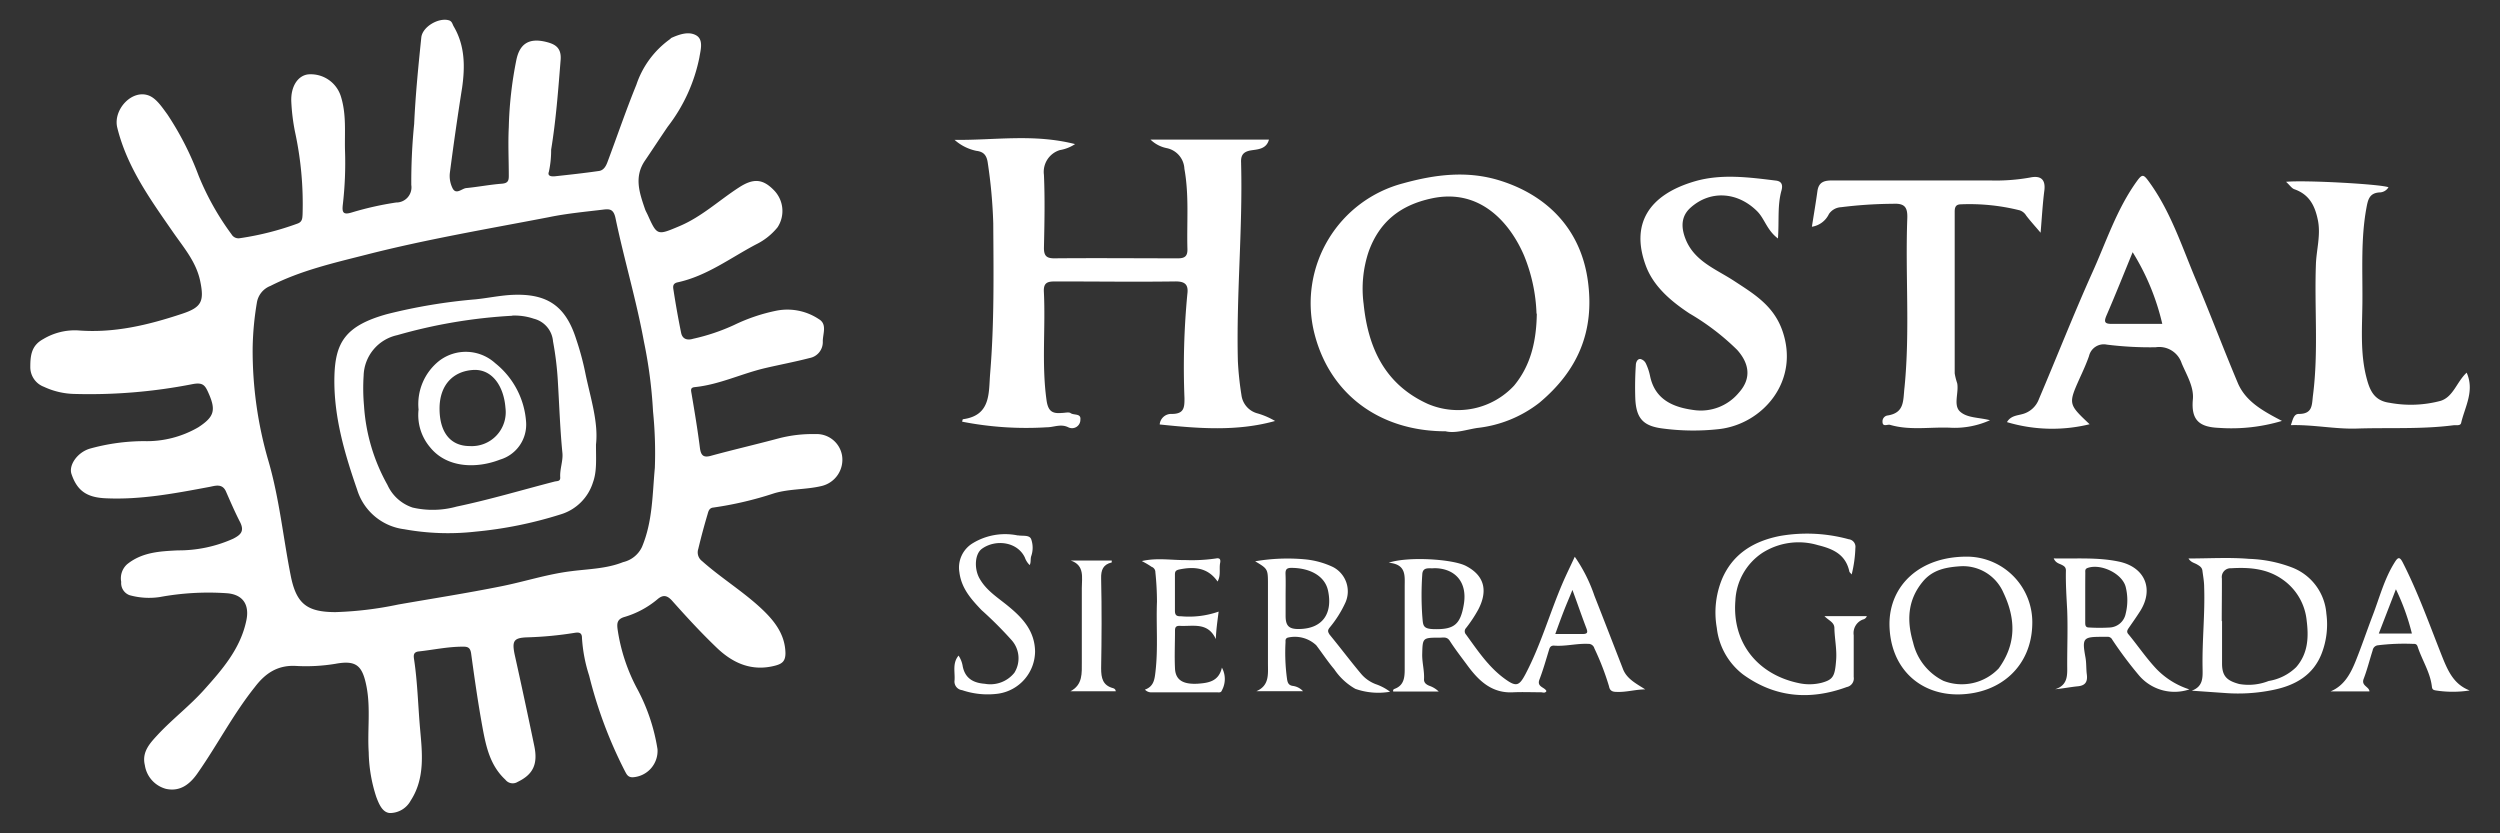 <svg id="Capa_1" data-name="Capa 1" xmlns="http://www.w3.org/2000/svg" viewBox="0 0 330 110"><rect x="0" y="0" width="330" height="110" fill="#333333" stroke="none"/><defs><style>.cls-1{fill:#fff;}</style></defs><path class="cls-1" d="M127,55.66a2.31,2.31,0,0,1,.09-.32c3.75-.49,3.4-3.5,3.61-6.05.55-6.59.45-13.21.41-19.82a66.17,66.17,0,0,0-.72-7.94c-.14-1.07-.58-1.51-1.52-1.62A6.24,6.24,0,0,1,126,18.46c5.19.08,10.4-.84,15.91.56a5.13,5.13,0,0,1-2,.79,3,3,0,0,0-2.11,3.27c.14,3.21.07,6.44,0,9.65,0,1,.31,1.37,1.35,1.37,5.45-.05,10.9,0,16.35,0,.93,0,1.27-.32,1.24-1.25-.1-3.53.24-7.06-.4-10.57a2.92,2.92,0,0,0-2.3-2.72,4.27,4.27,0,0,1-2.17-1.13h15.63c-.33,1.26-1.48,1.28-2.31,1.41-1.15.17-1.43.72-1.36,1.71a1.34,1.34,0,0,0,0,.2c.21,8.65-.65,17.28-.43,25.93a41.35,41.35,0,0,0,.47,4.46A2.87,2.87,0,0,0,166,54.57a9.94,9.94,0,0,1,2.31,1c-5,1.4-10.1,1-15.23.46a1.52,1.52,0,0,1,1.6-1.39c1.62,0,1.68-.84,1.67-2.1a101.39,101.39,0,0,1,.38-13.72c.17-1.27-.32-1.69-1.62-1.67-5.26.07-10.51,0-15.76,0-1,0-1.62.09-1.56,1.35.24,4.76-.31,9.54.35,14.31.2,1.43.72,1.82,2,1.7.39,0,.91-.14,1.15,0,.43.35,1.43,0,1.32.89a1.1,1.1,0,0,1-1.6,1c-1-.49-1.88,0-2.82,0A43.78,43.78,0,0,1,127,55.66Z"/><path class="cls-1" d="M190.82,56.93c-8.79,0-15.45-5-17.39-13.21A16.36,16.36,0,0,1,185.21,24.2c4.26-1.18,8.5-1.71,12.8-.36,6.16,1.93,10.62,6.34,11.58,13.17s-1.42,12-6.4,16.16A16.19,16.19,0,0,1,195,56.49C193.57,56.71,192.1,57.24,190.82,56.93Zm12-15.53a22.13,22.13,0,0,0-1.65-7.68c-1.81-4.21-5.73-8.92-12.19-7.53-4.05.87-6.86,3-8.31,7a15.43,15.43,0,0,0-.67,6.94c.59,5.77,2.79,10.61,8.48,13.19a10.11,10.11,0,0,0,11.38-2.42C202,48.31,202.8,45.18,202.86,41.4Z"/><path class="cls-1" d="M301.22,55.56a23.23,23.23,0,0,1-8.3.92c-2.59-.1-3.72-1-3.46-3.78.15-1.64-.83-3.21-1.48-4.75a3.12,3.12,0,0,0-3.45-2.11,46.28,46.28,0,0,1-6.43-.35A2,2,0,0,0,275.75,47c-.35,1-.77,1.92-1.2,2.86C273,53.33,273,53.33,275.83,56a20.81,20.81,0,0,1-10.91-.28c.49-.85,1.38-.87,2-1.05a3.18,3.18,0,0,0,2.22-2c2.35-5.52,4.55-11.12,7-16.59,1.87-4.11,3.25-8.46,5.94-12.18.69-.95.87-.89,1.56.05,2.87,3.93,4.34,8.51,6.19,12.91,1.93,4.58,3.68,9.24,5.61,13.81C296.49,53,298.62,54.21,301.22,55.56ZM281.51,33.29c-1.2,2.94-2.28,5.64-3.43,8.3-.35.81-.36,1.18.67,1.16,2.19,0,4.38,0,6.67,0A31.23,31.23,0,0,0,281.51,33.29Z"/><path class="cls-1" d="M239.17,29.93c.26-1.66.52-3.18.73-4.7.18-1.29,1-1.42,2.1-1.41,6.89,0,13.79,0,20.68,0a25.73,25.73,0,0,0,5.26-.38c1.35-.29,2.12.15,1.91,1.75s-.32,3.49-.49,5.53c-.72-.85-1.34-1.53-1.9-2.26a1.59,1.59,0,0,0-.87-.7,27.18,27.18,0,0,0-7.73-.79c-.89,0-.84.63-.84,1.23,0,7,0,14.05,0,21.08a8.11,8.11,0,0,0,.33,1.31c.24,1.27-.56,2.92.4,3.76s2.42.73,3.93,1.12a11.39,11.39,0,0,1-5,1c-2.73-.16-5.5.4-8.19-.39-.35-.1-1,.34-1-.43a.78.78,0,0,1,.7-.81c2.26-.37,2-2,2.21-3.75.73-7.4.09-14.8.36-22.19.06-1.48-.26-2.09-1.9-2a57.74,57.74,0,0,0-6.83.45,2.06,2.06,0,0,0-1.61.9A3,3,0,0,1,239.17,29.93Z"/><path class="cls-1" d="M234.69,31.48c-1.48-1.11-1.75-2.62-2.77-3.62-2.55-2.52-6.12-2.8-8.75-.46-1.27,1.12-1.29,2.58-.69,4.12,1.17,3,4.06,4,6.48,5.6,2.58,1.69,5.15,3.22,6.31,6.52,2.34,6.68-2.6,12.34-8.34,13a30.66,30.66,0,0,1-7.54-.09c-2.47-.33-3.41-1.31-3.53-3.92a43.85,43.85,0,0,1,.07-4.44c0-.27.16-.84.61-.8a1.09,1.09,0,0,1,.72.6,7.27,7.27,0,0,1,.55,1.65c.64,3.08,3,4.1,5.67,4.47a6.51,6.51,0,0,0,6.05-2.28c1.8-2,1.25-4-.23-5.65A31.85,31.85,0,0,0,223,41.37c-2.42-1.6-4.72-3.55-5.73-6.24-2.06-5.49.28-9.41,6.49-11.21,3.48-1,7.1-.52,10.67-.08.92.11.86.79.73,1.29C234.6,27.11,234.86,29.13,234.69,31.48Z"/><path class="cls-1" d="M301.76,24c2.46-.25,12.54.31,13.52.72a1.4,1.4,0,0,1-1.21.68c-1.35.1-1.51,1-1.72,2.15-.71,3.94-.49,7.94-.51,11.87,0,3.52-.37,7.18.6,10.67.41,1.5,1,2.82,3,3.08a15.25,15.25,0,0,0,6.73-.26c1.67-.53,2.12-2.51,3.43-3.72,1.07,2.42-.23,4.5-.73,6.64-.1.42-.67.26-1.05.31-4.22.54-8.48.29-12.72.43-2.89.09-5.71-.53-8.71-.45.25-.67.37-1.49,1.05-1.48,1.89,0,1.71-1.25,1.88-2.51.73-5.74.17-11.5.38-17.25.07-1.94.66-3.85.26-5.82s-1.17-3.41-3.13-4.09C302.51,24.85,302.27,24.47,301.76,24Z"/><path class="cls-1" d="M217.17,91c-1.27,0-2.5.39-3.78.33-.59,0-.9-.18-1-.74a35,35,0,0,0-1.93-5,.81.81,0,0,0-.84-.6c-1.51-.07-3,.36-4.52.23-.32,0-.5.15-.6.47-.41,1.33-.78,2.67-1.29,4-.39,1,.69,1,.92,1.53-.17.33-.49.16-.73.16-1.2,0-2.41-.05-3.6,0-2.81.18-4.55-1.45-6.06-3.49-.8-1.09-1.64-2.16-2.37-3.3-.37-.57-.84-.42-1.29-.42-2.34,0-2.29,0-2.35,2.28,0,1.1.31,2.15.24,3.25,0,.44.31.66.69.82a3.34,3.34,0,0,1,1.25.76h-6a.25.25,0,0,1,.15-.34c1.28-.46,1.36-1.52,1.36-2.63q0-5.46,0-10.92c0-1.39.23-2.9-2.11-3.11,2.57-.86,8.45-.48,10.19.42,2.68,1.39,2.8,3.54,1.62,5.78a17.63,17.63,0,0,1-1.61,2.43.62.62,0,0,0,0,.84c1.54,2.12,3,4.33,5.16,5.88,1.48,1.07,1.87.92,2.71-.68,2-3.81,3.16-7.94,4.84-11.88.5-1.17,1.07-2.32,1.65-3.58a20.52,20.52,0,0,1,2.59,5.14c1.26,3.2,2.5,6.41,3.75,9.62C214.7,89.61,216,90.24,217.17,91ZM189.31,75c-.55.09-1.52-.26-1.57.83a40.08,40.08,0,0,0,0,5.48c.12,1.31,0,1.75,1.85,1.74,2.35,0,3.19-.64,3.63-3.25C193.74,76.77,192,75,189.31,75Zm16,8.69c1.26,0,2.42,0,3.57,0,.71,0,.73-.23.5-.82-.63-1.65-1.2-3.33-1.82-5-.4,1-.8,1.91-1.16,2.84S205.69,82.6,205.3,83.68Z"/><path class="cls-1" d="M244.42,75.83c-.18-.22-.28-.29-.3-.37-.48-2.25-2.11-3-4.15-3.5a8.9,8.9,0,0,0-7.4,1.06,8,8,0,0,0-3.5,6.26c-.45,5.62,3,9.79,8.41,10.9a6.61,6.61,0,0,0,3-.06c1.5-.42,1.73-.85,1.89-3,.11-1.42-.2-2.8-.23-4.21,0-.78-.76-1-1.31-1.58h5.59a.67.67,0,0,1-.5.44,1.91,1.91,0,0,0-1.23,2.08c0,1.84,0,3.68,0,5.51a1.16,1.16,0,0,1-.92,1.33c-4.86,1.78-9.49,1.39-13.7-1.67a9,9,0,0,1-3.45-6.13,11.64,11.64,0,0,1,.69-6.46c1.43-3.35,4.2-5,7.63-5.68a20.83,20.83,0,0,1,9.09.43,1,1,0,0,1,.88,1.14A16.49,16.49,0,0,1,244.42,75.83Z"/><path class="cls-1" d="M289.31,91.17c1.53-.56,1.45-1.75,1.43-3-.07-3.55.33-7.1.21-10.66,0-.74-.14-1.46-.23-2.18-.06-.45-.38-.63-.72-.83s-.8-.26-1.12-.78c2.73,0,5.36-.17,8,.05a17.38,17.38,0,0,1,5.7,1.15A7.09,7.09,0,0,1,307.08,81a10.65,10.65,0,0,1-.6,5.21c-1.12,2.94-3.54,4.28-6.47,4.87a22.77,22.77,0,0,1-6.27.4Zm4-9.2c0,1.87,0,3.74,0,5.6,0,1.69.64,2.28,2.27,2.72a7.18,7.18,0,0,0,3.88-.4,6.74,6.74,0,0,0,3.64-1.83c1.59-1.83,1.65-4,1.38-6.15a7.49,7.49,0,0,0-3.17-5.41c-2.08-1.47-4.4-1.63-6.8-1.49a1.16,1.16,0,0,0-1.22,1.35C293.3,78.23,293.27,80.1,293.27,82Z"/><path class="cls-1" d="M268.26,82.43c-.12,5.44-4.09,9.1-9.62,9.23-5.26.11-9.19-3.51-9.23-9.29,0-5.07,4-9,10.45-8.89A8.66,8.66,0,0,1,268.26,82.43Zm-9.39-7.69c-1.91.12-3.75.42-5.09,2.07-2,2.44-2.09,5.16-1.25,8a7.55,7.55,0,0,0,4,5.06,6.72,6.72,0,0,0,7.3-1.64c2.34-3.24,2.26-6.55.62-10A5.81,5.81,0,0,0,258.87,74.74Z"/><path class="cls-1" d="M172,91.24h-6.16c1.74-.75,1.53-2.25,1.53-3.67V77.19c0-2.09,0-2.09-1.69-3.1a25.27,25.27,0,0,1,6.66-.25,11.11,11.11,0,0,1,3.6,1,3.62,3.62,0,0,1,1.65,4.71,14.68,14.68,0,0,1-2.05,3.26c-.32.39-.29.58,0,1,1.4,1.7,2.71,3.45,4.12,5.13a4.71,4.71,0,0,0,1.94,1.37,6.83,6.83,0,0,1,1.89,1,9.13,9.13,0,0,1-4.58-.38,8.22,8.22,0,0,1-2.79-2.59c-.85-1-1.58-2.12-2.38-3.17a4.12,4.12,0,0,0-3.77-1c-.33.13-.28.37-.28.6a25.52,25.52,0,0,0,.21,4.94c.08.42.2.75.75.83A2.2,2.2,0,0,1,172,91.24Zm-2.3-12.6v2.65c0,1.28.4,1.74,1.68,1.74,3.29,0,4.55-2.14,3.92-5.07-.43-2-2.49-3-4.85-3-.63,0-.78.24-.76.81C169.73,76.73,169.7,77.69,169.7,78.64Z"/><path class="cls-1" d="M271.09,73.71c3,.06,5.79-.17,8.6.42,3.43.72,4.66,3.61,2.81,6.54-.49.77-1,1.49-1.52,2.24-.21.31-.29.54,0,.84,1.24,1.51,2.33,3.13,3.68,4.56A10.49,10.49,0,0,0,289,91a6.16,6.16,0,0,1-6.68-1.88,51.79,51.79,0,0,1-3.5-4.68.67.67,0,0,0-.68-.38c-.21,0-.42,0-.64,0-2.52,0-2.68.15-2.23,2.66.15.77.09,1.54.19,2.3.12.94-.16,1.47-1.18,1.57s-1.91.29-3,.39c1.78-.56,1.59-2,1.59-3.31,0-2.37.09-4.74,0-7.1-.09-1.75-.21-3.5-.17-5.26,0-.46-.26-.6-.57-.76S271.35,74.32,271.09,73.71Zm4.16,5.13c0,1.09,0,2.19,0,3.28,0,.37,0,.72.52.71a22.94,22.94,0,0,0,2.75,0A2.26,2.26,0,0,0,280.59,81a7.27,7.27,0,0,0,0-3.53c-.46-1.77-3.26-3.1-5-2.51-.4.13-.33.4-.33.66C275.25,76.72,275.25,77.78,275.25,78.84Z"/><path class="cls-1" d="M326,91.14a14.54,14.54,0,0,1-4.47,0c-.33-.06-.48-.13-.52-.5-.22-1.9-1.3-3.5-1.88-5.28-.13-.39-.36-.37-.63-.37a28.65,28.65,0,0,0-4.63.19.79.79,0,0,0-.68.67c-.4,1.25-.72,2.54-1.19,3.77-.34.91.71,1,.77,1.64h-5.13c1.77-.74,2.61-2.29,3.28-3.93.81-2,1.48-4,2.26-6.05.92-2.39,1.55-4.9,2.95-7.1.41-.65.63-.68,1,0,2.1,4.1,3.62,8.44,5.32,12.7C323.2,88.73,324,90.38,326,91.14Zm-12-7.51h4.37a29.89,29.89,0,0,0-2.11-5.85Z"/><path class="cls-1" d="M135.92,74.59a2.55,2.55,0,0,1-.64-1c-1-2.11-3.9-2.44-5.68-1.14-.93.69-1,2.55-.37,3.78.92,1.75,2.58,2.7,4,3.9,1.85,1.53,3.35,3.23,3.4,5.85a5.68,5.68,0,0,1-4.84,5.58A10.47,10.47,0,0,1,127,91.1a1.14,1.14,0,0,1-1-1.29c.08-1.09-.31-2.27.53-3.27a3.54,3.54,0,0,1,.55,1.42c.32,1.6,1.42,2.19,2.92,2.3a4.06,4.06,0,0,0,3.9-1.46,3.6,3.6,0,0,0-.34-4.27,50.43,50.43,0,0,0-4-4c-1.37-1.44-2.66-2.87-2.92-5a3.75,3.75,0,0,1,1.82-3.86,8.21,8.21,0,0,1,5.84-1s.07,0,.1,0c.6.11,1.47-.09,1.71.49a3.37,3.37,0,0,1,0,2.28C136,73.84,136.11,74.22,135.92,74.59Z"/><path class="cls-1" d="M150.72,74.06c2-.46,3.88-.11,5.76-.13a22.09,22.09,0,0,0,4-.21c.42-.08.69,0,.58.58-.16.78.13,1.62-.34,2.46-1.28-1.84-3.06-2-5.06-1.59-.47.11-.57.27-.57.68,0,1.59,0,3.18,0,4.77,0,.65.28.74.83.73a11.78,11.78,0,0,0,4.94-.62c-.16,1.27-.33,2.39-.37,3.63-1.06-2.31-3.06-1.64-4.8-1.75-.48,0-.59.22-.59.64,0,1.66-.08,3.33,0,5s1.28,2.09,3,2c1.34-.1,2.77-.26,3.19-2.12a3.12,3.12,0,0,1,0,3c-.11.33-.39.26-.62.26H152a1.13,1.13,0,0,1-.87-.36c1.18-.42,1.28-1.36,1.4-2.43.35-3.06.07-6.12.19-9.18a38.47,38.47,0,0,0-.21-3.88.75.75,0,0,0-.5-.72C151.63,74.56,151.24,74.33,150.72,74.06Z"/><path class="cls-1" d="M147.29,91.25h-6c1.67-.87,1.5-2.42,1.51-3.88q0-4.87,0-9.75c0-1.39.4-3-1.46-3.63h5.41c0,.13,0,.25,0,.25-1.14.27-1.43,1-1.4,2.12.09,4,.07,7.91,0,11.86,0,1.28.21,2.26,1.59,2.62C147.05,90.89,147.24,90.93,147.29,91.25Z"/><path class="cls-1" d="M45.54,19.83a48,48,0,0,1-.3,7.29c-.09.92.07,1.28,1.21.92a41.44,41.44,0,0,1,5.84-1.31,2,2,0,0,0,2-2.31,77.58,77.58,0,0,1,.38-8.07c.17-3.8.55-7.6.94-11.39.14-1.43,2.29-2.67,3.64-2.28.44.13.47.53.64.81C61.37,6,61.4,8.75,61,11.57q-.89,5.63-1.62,11.26a3.64,3.64,0,0,0,.35,2c.46.92,1.18.1,1.77,0,1.58-.15,3.15-.46,4.73-.58.8-.06.94-.38.93-1.06,0-2.13-.11-4.27,0-6.4a51,51,0,0,1,1-8.88C68.6,5.78,69.82,5,72,5.51c1.22.29,2.15.74,2,2.44-.32,4-.61,7.9-1.25,11.81a13.23,13.23,0,0,1-.3,2.92c-.23.6.4.63.8.59,1.94-.21,3.88-.42,5.81-.7.59-.08.91-.59,1.12-1.16C81.46,18,82.63,14.55,84,11.19a12.11,12.11,0,0,1,4.41-6c.09-.06.15-.16.24-.2,1.06-.47,2.29-.89,3.27-.31s.54,2,.4,2.9a22,22,0,0,1-4.17,9.13c-1,1.46-2,3-3,4.47-1.5,2.17-.73,4.31,0,6.45.09.24.22.47.33.7,1.26,2.8,1.27,2.76,4.21,1.52s5.24-3.42,7.86-5.11c1.88-1.22,3.11-1.14,4.55.31a3.92,3.92,0,0,1,.54,4.95,8.4,8.4,0,0,1-2.86,2.27c-3.39,1.79-6.5,4.17-10.34,5-.73.16-.59.68-.53,1.07.29,1.88.62,3.74,1,5.6.18.86.85,1,1.57.78A26.55,26.55,0,0,0,96.9,42.9,23.52,23.52,0,0,1,102.54,41a7.49,7.49,0,0,1,5.57,1.14c1.13.68.46,2,.5,3a2.13,2.13,0,0,1-1.74,2.12c-1.93.5-3.89.87-5.83,1.32-3.14.73-6.08,2.19-9.33,2.52-.62.06-.5.42-.42.89.4,2.37.8,4.75,1.1,7.14.14,1.08.54,1.32,1.58,1,2.91-.79,5.85-1.47,8.76-2.25a17.56,17.56,0,0,1,4.89-.58,3.4,3.4,0,0,1,3.52,2.77,3.56,3.56,0,0,1-2.72,4.09c-2,.48-4.19.35-6.22.95A46.48,46.48,0,0,1,94.14,67c-.55.06-.64.53-.74.88q-.68,2.28-1.23,4.59a1.43,1.43,0,0,0,.5,1.59c2.46,2.19,5.29,3.93,7.7,6.15,1.73,1.6,3.26,3.42,3.31,6,0,1.07-.44,1.41-1.34,1.65-3.07.81-5.58-.3-7.71-2.34s-4-4.08-5.89-6.2c-.72-.81-1.27-.82-2-.18a12.07,12.07,0,0,1-4.31,2.3c-1,.29-1,.88-.91,1.61a23.89,23.89,0,0,0,2.66,8,25.07,25.07,0,0,1,2.61,7.84,3.48,3.48,0,0,1-3.29,3.71c-.63,0-.79-.41-1-.79a58.19,58.19,0,0,1-4.73-12.62,20,20,0,0,1-.95-5c0-.71-.44-.74-.94-.66a47.62,47.62,0,0,1-6.3.6c-1.77.06-2,.48-1.66,2.2.89,4,1.77,8.1,2.61,12.16.5,2.42-.2,3.76-2.2,4.72a1.22,1.22,0,0,1-1.62-.29c-2-1.85-2.54-4.32-3-6.79-.6-3.27-1.07-6.57-1.52-9.86-.11-.78-.43-.92-1.09-.91-2,0-3.89.42-5.83.63-.73.08-.68.57-.62,1,.46,3,.53,6.14.8,9.21s.7,6.5-1.24,9.48a3.12,3.12,0,0,1-2.75,1.64c-1-.07-1.45-1.23-1.79-2.12a19.9,19.9,0,0,1-1-5.89c-.19-2.89.27-5.79-.29-8.69-.54-2.74-1.32-3.51-4.09-3A23.81,23.81,0,0,1,39,87.9c-2.39-.11-4,1-5.36,2.79-2.83,3.54-4.91,7.57-7.49,11.27-1,1.48-2.31,2.59-4.24,2.17A3.82,3.82,0,0,1,19.12,101c-.44-1.82.77-3,1.85-4.17,1.9-2,4.09-3.69,5.92-5.72,2.43-2.71,4.85-5.46,5.63-9.22.42-2-.39-3.4-2.53-3.58a35.41,35.41,0,0,0-8.9.5,9.54,9.54,0,0,1-4-.25A1.7,1.7,0,0,1,16,76.81a2.5,2.5,0,0,1,.78-2.33c2-1.61,4.35-1.71,6.69-1.83a17.54,17.54,0,0,0,7.31-1.54c1-.51,1.51-1,.91-2.19-.68-1.32-1.27-2.69-1.87-4.06-.49-1.08-1.43-.73-2.16-.59-4.55.85-9.1,1.73-13.78,1.5-2.43-.12-3.71-1-4.45-3.22-.37-1.15.76-2.81,2.4-3.32a26.9,26.9,0,0,1,7.15-1,13.54,13.54,0,0,0,7.2-1.83c2.15-1.41,2.37-2.28,1.26-4.7-.4-.87-.72-1.24-2-1A70.56,70.56,0,0,1,9.8,52a10,10,0,0,1-4-.94A2.77,2.77,0,0,1,4,48.45c0-1.54.15-2.84,1.69-3.68a8.12,8.12,0,0,1,4.56-1.16c4.79.39,9.3-.7,13.78-2.19,2.57-.85,2.95-1.63,2.4-4.3-.52-2.52-2.13-4.38-3.53-6.39-3-4.33-6.13-8.63-7.42-13.88-.58-2.37,1.93-5.09,4.16-4.24,1,.38,1.76,1.55,2.46,2.5a39.48,39.48,0,0,1,4.11,8.06,35.52,35.52,0,0,0,4.36,7.77,1.05,1.05,0,0,0,1.1.5,38,38,0,0,0,7.58-1.92c.65-.22.66-.68.69-1.22a44.85,44.85,0,0,0-1-10.9,26.58,26.58,0,0,1-.49-4c-.08-2,.87-3.41,2.21-3.58a4.16,4.16,0,0,1,4.34,2.92C45.74,15.1,45.48,17.47,45.54,19.83ZM33.35,45.94a52,52,0,0,0,2.11,15c1.41,4.88,1.92,10,2.89,14.92.73,3.81,2.11,4.93,5.93,4.94a47,47,0,0,0,8.27-1c4.53-.79,9.09-1.5,13.61-2.41,3.11-.62,6.13-1.62,9.3-2,2.27-.29,4.62-.32,6.79-1.19a3.66,3.66,0,0,0,2.49-2c1.42-3.38,1.37-6.94,1.7-10.45a54.47,54.47,0,0,0-.24-7.44A61.34,61.34,0,0,0,85,45.1C84,39.62,82.39,34.27,81.25,28.81c-.26-1.25-.81-1.24-1.64-1.14-2.4.29-4.81.51-7.17,1-8,1.54-16.12,2.91-24.06,4.94-4.32,1.1-8.67,2.09-12.68,4.13A2.85,2.85,0,0,0,33.9,40,39.5,39.5,0,0,0,33.35,45.94Z"/><path class="cls-1" d="M78.67,58.68c0,2,.13,3.54-.4,5A6.4,6.4,0,0,1,74,67.9a53.78,53.78,0,0,1-11.27,2.28,32.28,32.28,0,0,1-9.36-.32,7.47,7.47,0,0,1-6.23-5.23c-1.67-4.82-3.1-9.7-3-14.84.1-4.51,1.36-6.79,7-8.34a72.57,72.57,0,0,1,11.66-1.94c1.63-.17,3.25-.52,4.88-.59,4.6-.19,7,1.5,8.38,5.86a36.76,36.76,0,0,1,1.26,4.74C78,52.69,79,55.82,78.67,58.68Zm-11.07-17a68.52,68.52,0,0,0-15.16,2.56A5.63,5.63,0,0,0,48,49.57a26.13,26.13,0,0,0,.05,4A24.53,24.53,0,0,0,51.14,64a5.56,5.56,0,0,0,3.33,3,11.83,11.83,0,0,0,5.8-.13c4.35-.91,8.62-2.19,12.92-3.3.35-.09.79,0,.76-.55-.07-1.1.39-2.18.29-3.22-.31-3.13-.41-6.27-.6-9.41A41.61,41.61,0,0,0,73,45.07a3.36,3.36,0,0,0-2.54-3A7.82,7.82,0,0,0,67.6,41.66Z"/><path class="cls-1" d="M55.25,54.06A7.29,7.29,0,0,1,58,47.61a5.78,5.78,0,0,1,7.37.33,10.88,10.88,0,0,1,4.08,7.84A4.82,4.82,0,0,1,66,60.67c-3.07,1.2-7,1.13-9.22-1.62A6.58,6.58,0,0,1,55.25,54.06ZM62,58.88a4.48,4.48,0,0,0,4.72-5.05c-.22-2.87-1.75-5.09-4.17-5-2.74.13-4.53,2-4.53,5.1S59.43,58.88,62,58.88Z"/></svg>